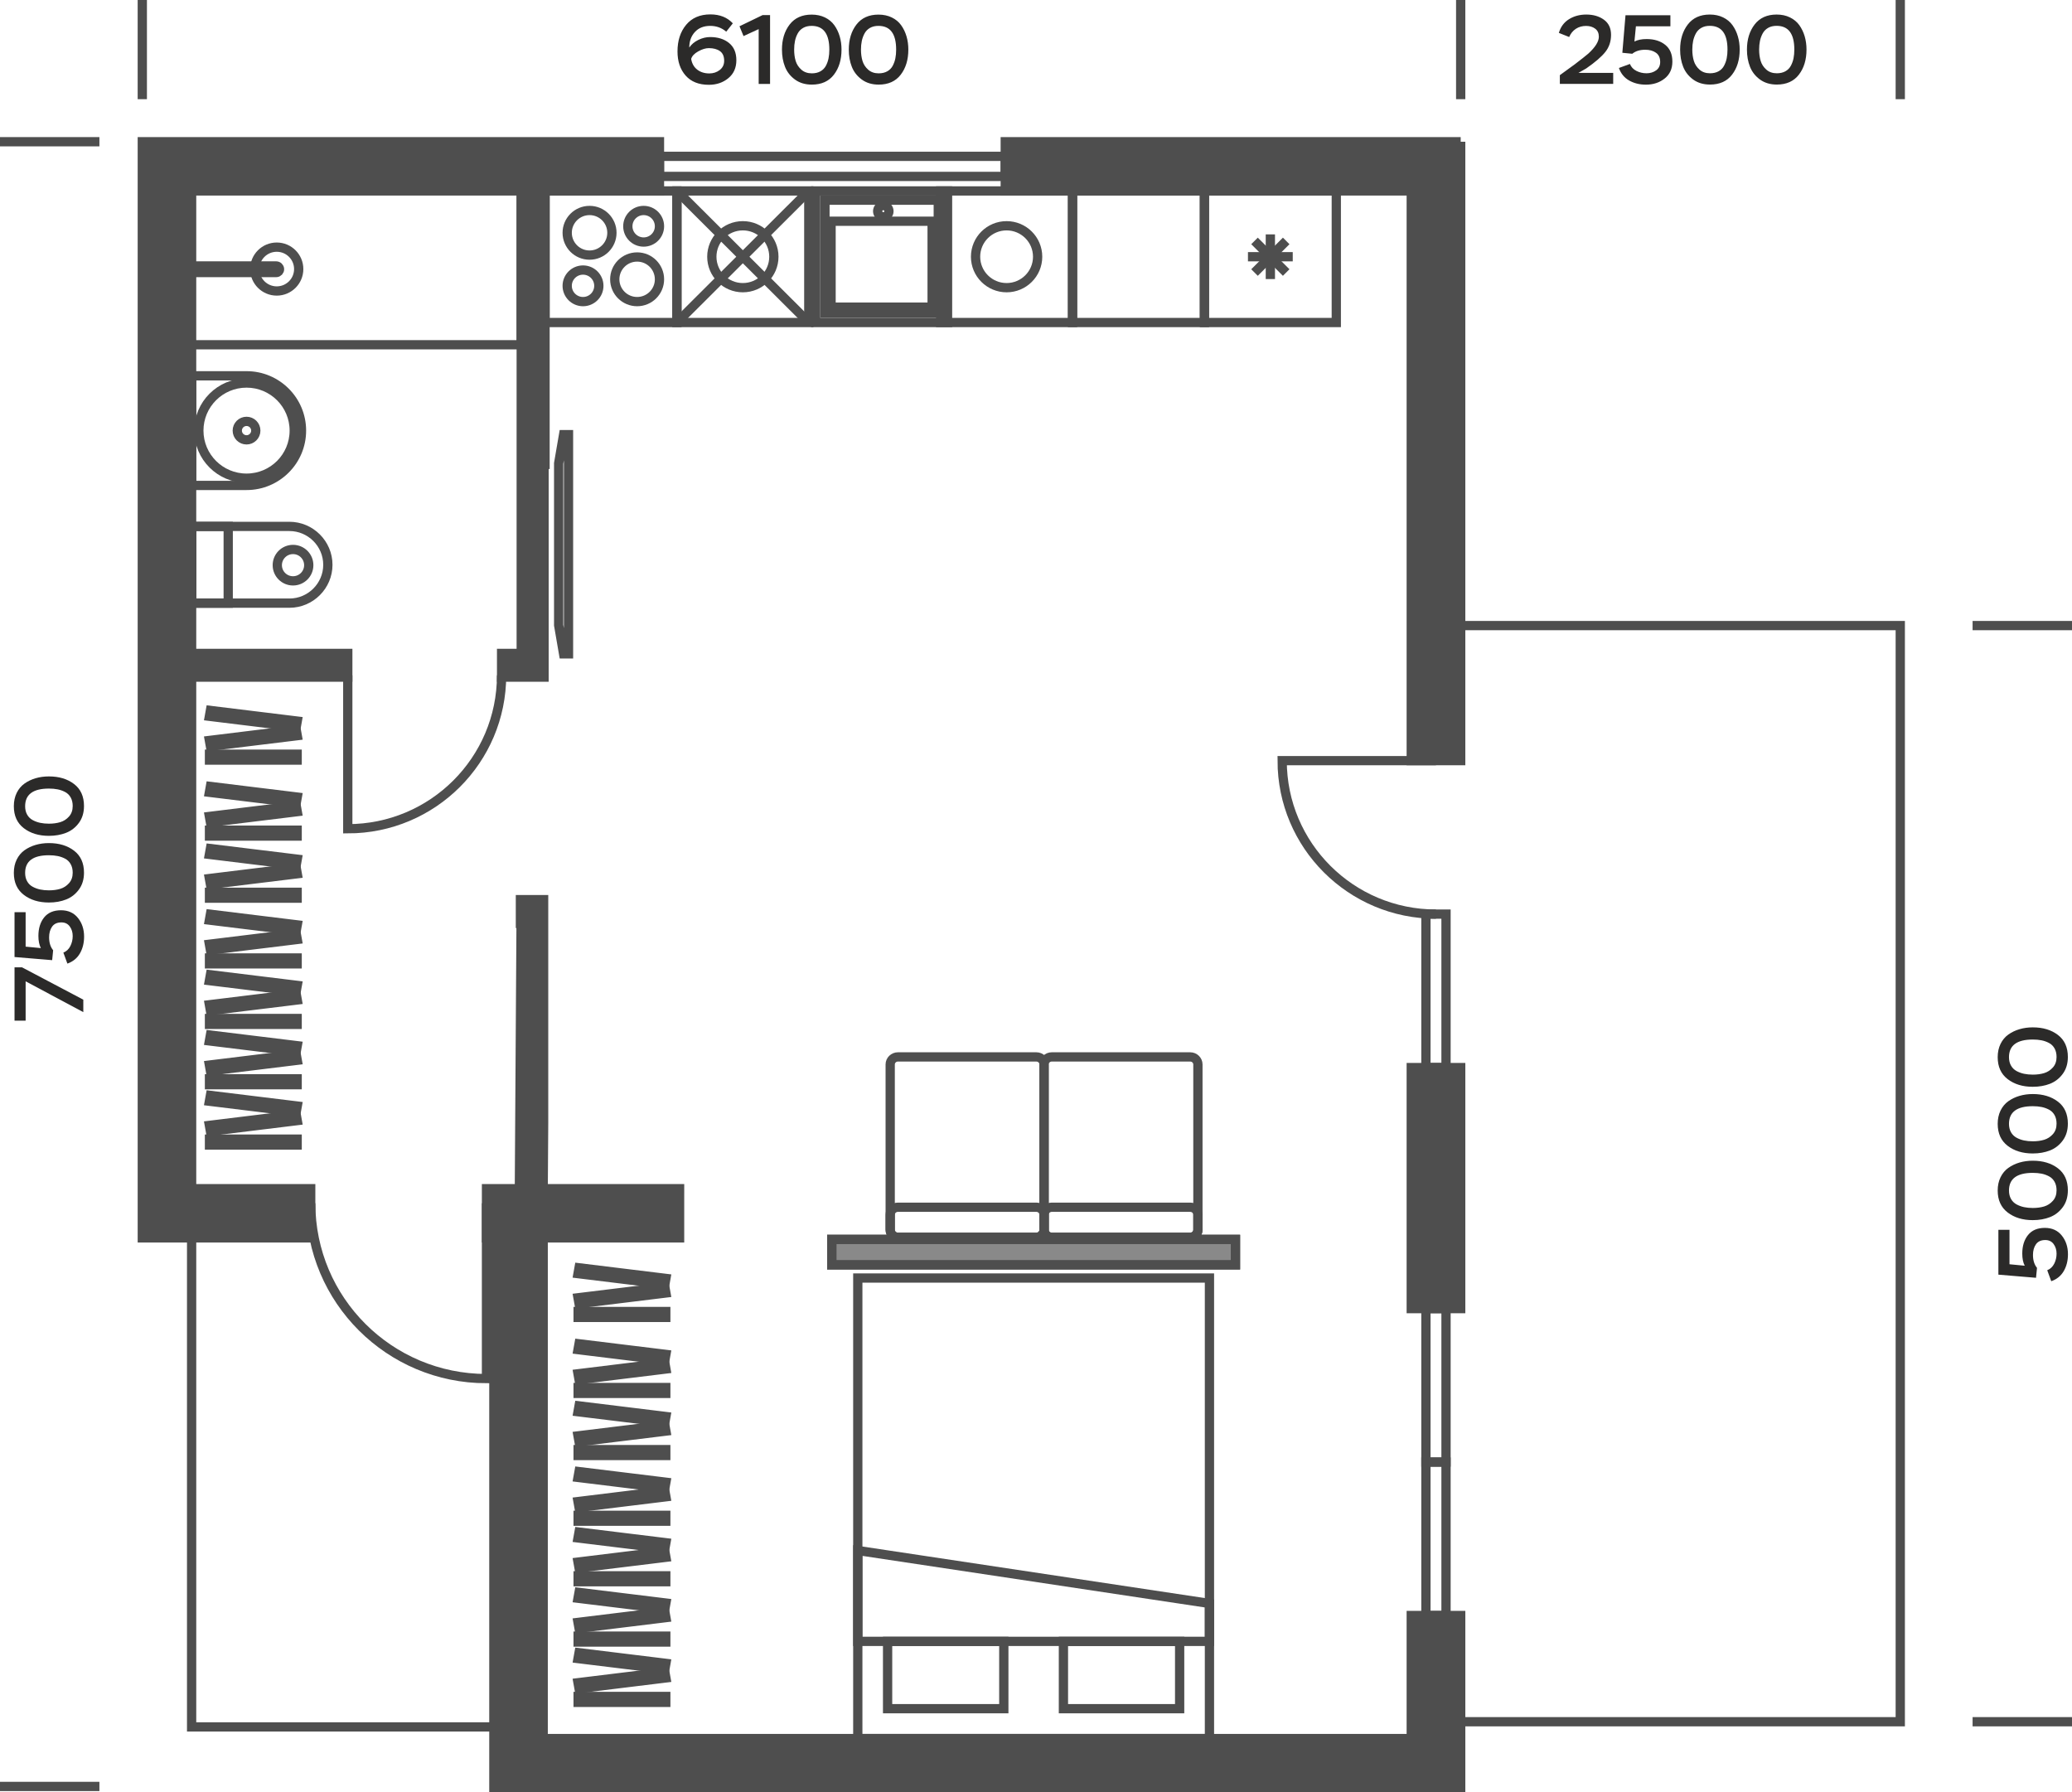 <?xml version="1.0" encoding="UTF-8"?> <svg xmlns="http://www.w3.org/2000/svg" xmlns:xlink="http://www.w3.org/1999/xlink" xml:space="preserve" width="44.715mm" height="38.678mm" version="1.1" style="shape-rendering:geometricPrecision; text-rendering:geometricPrecision; image-rendering:optimizeQuality; fill-rule:evenodd; clip-rule:evenodd" viewBox="0 0 812072 702433"> <defs> <style type="text/css"> .str1 {stroke:#4E4E4E;stroke-width:3632.25} .str0 {stroke:#4E4E4E;stroke-width:3632.25} .fil2 {fill:none} .fil0 {fill:none;fill-rule:nonzero} .fil1 {fill:#4E4E4E} .fil3 {fill:#898989} .fil4 {fill:#2B2A29;fill-rule:nonzero} </style> </defs> <g id="Слой_x0020_1">  <polyline class="fil0 str0" points="572485,674740 744768,674740 744768,245164 572485,245164 "></polyline> <path class="fil1 str1" d="M572485 55541l0 19289 0 223265 -19380 0 0 -223265 -24147 0 -134973 0 0 -19289 159120 0 19380 0zm-306135 410292l0 19291 -53291 0 -171 0 0 196209 340217 0 0 -48215 19380 0c0,81165 0,-32950 0,48215l0 9643 0 9640 -378926 0 0 -515 0 -18768 0 -196209 -2891 0 0 -19291 2891 0 10002 0 661 -103953 -258 0 0 -9306 316 0 8779 0 0 87265 -171 26001 171 0 53291 0 0 -7zm-144573 0l-46677 0 0 -195504 0 -4958 61202 0 0 -9312 -61202 0 0 -4963 0 -176266 129180 0 0 181229 -7697 0 0 9312 7697 0 8942 0 0 -83375 391 0 0 -107166 44856 0 0 -19289 -202698 0 0 195555 0 19233 0 214795 66006 0 0 -19291zm431328 -47459l19380 0c0,31486 0,62980 0,94466l-19380 0c0,-31486 0,-62980 0,-94466z"></path> <polygon class="fil2 str0" points="393985,69138 393985,61271 258469,61271 258469,69138 "></polygon> <path class="fil2 str0" d="M99852 105444c0,4744 3856,8596 8611,8596 4754,0 8610,-3852 8610,-8596 0,-4743 -3856,-8590 -8610,-8590 -4755,0 -8611,3847 -8611,8590z"></path> <path class="fil2 str0" d="M75100 104231l0 2577 33156 0c710,0 1296,-585 1296,-1289 0,-710 -586,-1288 -1296,-1288l-33156 0z"></path> <path class="fil2 str0" d="M75100 190234l21529 0c11890,0 21534,-9615 21534,-21483 0,-11858 -9644,-21478 -21534,-21478l-21529 0c0,14321 0,28641 0,42961z"></path> <path class="fil2 str0" d="M92995 168751c0,2003 1623,3625 3634,3625 2001,0 3627,-1622 3627,-3625 0,-2000 -1626,-3620 -3627,-3620 -2011,0 -3634,1620 -3634,3620z"></path> <path class="fil2 str0" d="M77928 168751c0,10305 8371,18648 18701,18648 10323,0 18693,-8343 18693,-18648 0,-10299 -8370,-18650 -18693,-18650 -10330,0 -18701,8351 -18701,18650z"></path> <path class="fil2 str0" d="M113426 206299c8289,0 15072,6769 15072,15038 0,8269 -6783,15036 -15072,15036 -13668,0 -24657,0 -38326,0 0,-10022 0,-20045 0,-30074 13669,0 24658,0 38326,0z"></path> <path class="fil2 str0" d="M114843 215336c3407,0 6166,2752 6166,6152 0,3399 -2759,6151 -6166,6151 -3407,0 -6166,-2752 -6166,-6151 0,-3400 2759,-6152 6166,-6152z"></path> <polygon class="fil2 str0" points="75100,206299 89442,206299 89442,236373 75100,236373 "></polygon> <line class="fil2 str0" x1="773111" y1="674740" x2="812072" y2="674740"></line> <line class="fil2 str0" x1="55771" y1="38871" x2="55771" y2="0"></line> <line class="fil2 str0" x1="572485" y1="38871" x2="572485" y2="0"></line> <line class="fil2 str0" x1="744768" y1="38871" x2="744768" y2="0"></line> <path class="fil2 str0" d="M412212 414202l54266 0c1663,0 3016,1326 3016,2948l0 64794c0,1622 -1353,2947 -3016,2947l-54266 0c-1664,0 -3017,-1325 -3017,-2947l0 -64794c0,-1622 1353,-2948 3017,-2948z"></path> <path class="fil2 str0" d="M412212 473110l54266 0c1663,0 3016,1326 3016,2940l0 5894c0,1622 -1353,2947 -3016,2947l-54266 0c-1664,0 -3017,-1325 -3017,-2947l0 -5894c0,-1614 1353,-2940 3017,-2940z"></path> <path class="fil2 str0" d="M351911 414202l54268 0c1661,0 3016,1326 3016,2948l0 64794c0,1622 -1355,2947 -3016,2947l-54268 0c-1662,0 -3017,-1325 -3017,-2947l0 -64794c0,-1622 1355,-2948 3017,-2948z"></path> <path class="fil2 str0" d="M351911 473110l54268 0c1661,0 3016,1326 3016,2940l0 5894c0,1622 -1355,2947 -3016,2947l-54268 0c-1662,0 -3017,-1325 -3017,-2947l0 -5894c0,-1614 1355,-2940 3017,-2940z"></path> <polyline class="fil2 str0" points="204280,74830 204280,135109 75100,135109 "></polyline> <polyline class="fil2 str0" points="193414,676771 75100,676771 75100,485124 "></polyline> <polygon class="fil2 str0" points="82103,446417 116461,446417 116461,448730 82103,448730 "></polygon> <polygon class="fil2 str0" points="116506,439159 82470,443326 82060,441032 116096,436866 "></polygon> <polygon class="fil2 str0" points="82060,431570 116096,435736 116506,433448 82470,429282 "></polygon> <polygon class="fil2 str0" points="82103,422780 116461,422780 116461,425092 82103,425092 "></polygon> <polygon class="fil2 str0" points="116506,415521 82470,419687 82060,417393 116096,413229 "></polygon> <polygon class="fil2 str0" points="82060,407931 116096,412097 116506,409809 82470,405645 "></polygon> <polygon class="fil2 str0" points="82103,399141 116461,399141 116461,401453 82103,401453 "></polygon> <polygon class="fil2 str0" points="116506,391884 82470,396048 82060,393756 116096,389596 "></polygon> <polygon class="fil2 str0" points="82060,384300 116096,388459 116506,386172 82470,382006 "></polygon> <polygon class="fil2 str0" points="82103,375426 116461,375426 116461,377738 82103,377738 "></polygon> <polygon class="fil2 str0" points="116506,368169 82470,372335 82060,370041 116096,365882 "></polygon> <polygon class="fil2 str0" points="82060,360585 116096,364746 116506,362457 82470,358291 "></polygon> <polygon class="fil2 str0" points="82103,349683 116461,349683 116461,351989 82103,351989 "></polygon> <polygon class="fil2 str0" points="116506,342425 82470,346586 82060,344298 116096,340132 "></polygon> <polygon class="fil2 str0" points="82060,334836 116096,339002 116506,336708 82470,332547 "></polygon> <polygon class="fil2 str0" points="82103,325341 116461,325341 116461,327653 82103,327653 "></polygon> <polygon class="fil2 str0" points="116506,318084 82470,322250 82060,319962 116096,315795 "></polygon> <polygon class="fil2 str0" points="82060,310500 116096,314659 116506,312372 82470,308206 "></polygon> <polygon class="fil2 str0" points="82103,295564 116461,295564 116461,297876 82103,297876 "></polygon> <polygon class="fil2 str0" points="116506,288307 82470,292465 82060,290179 116096,286013 "></polygon> <polygon class="fil2 str0" points="82060,280715 116096,284881 116506,282588 82470,278421 "></polygon> <line class="fil2 str0" x1="773111" y1="245164" x2="812072" y2="245164"></line> <path class="fil2 str0" d="M121777 471539c0,37959 30843,68728 68891,68728l0 -68728"></path> <path class="fil2 str0" d="M562792 358235c-33293,0 -60281,-26924 -60281,-60140l60281 0"></path> <path class="fil2 str0" d="M196583 264648c0,33215 -26989,60139 -60281,60139l0 -60139"></path> <path class="fil2 str0" d="M348404 82766c0,1219 -990,2207 -2212,2207 -1228,0 -2216,-988 -2216,-2207 0,-1218 988,-2204 2216,-2204 1222,0 2212,986 2212,2204z"></path> <polygon class="fil2 str0" points="325717,86700 365327,86700 365327,120367 325717,120367 "></polygon> <polygon class="fil2 str0" points="323318,78449 367733,78449 367733,122767 323318,122767 "></polygon> <path class="fil2 str0" d="M240942 109460c0,-4833 3923,-8748 8761,-8748 4844,0 8766,3915 8766,8748 0,4825 -3922,8739 -8766,8739 -4838,0 -8761,-3914 -8761,-8739z"></path> <path class="fil2 str0" d="M222299 112010c0,-3411 2777,-6182 6202,-6182 3428,0 6204,2771 6204,6182 0,3418 -2776,6189 -6204,6189 -3425,0 -6202,-2771 -6202,-6189z"></path> <path class="fil2 str0" d="M239827 91224c0,4833 -3925,8747 -8761,8747 -4844,0 -8767,-3914 -8767,-8747 0,-4825 3923,-8739 8767,-8739 4836,0 8761,3914 8761,8739z"></path> <path class="fil2 str0" d="M258469 88672c0,3420 -2776,6184 -6204,6184 -3425,0 -6203,-2764 -6203,-6184 0,-3418 2778,-6187 6203,-6187 3428,0 6204,2769 6204,6187z"></path> <path class="fil2 str0" d="M303300 100612c0,6697 -5446,12128 -12160,12128 -6715,0 -12157,-5431 -12157,-12128 0,-6706 5442,-12134 12157,-12134 6714,0 12160,5428 12160,12134z"></path> <line class="fil2 str0" x1="265296" y1="74830" x2="316987" y2="126393"></line> <line class="fil2 str0" x1="316987" y1="74830" x2="265296" y2="126393"></line> <path class="fil2 str0" d="M406676 100612c0,6697 -5448,12128 -12162,12128 -6715,0 -12163,-5431 -12163,-12128 0,-6706 5448,-12134 12163,-12134 6714,0 12162,5428 12162,12134z"></path> <polygon class="fil2 str0" points="319676,74830 371367,74830 371367,126393 319676,126393 "></polygon> <polygon class="fil2 str0" points="265296,74830 316987,74830 316987,126393 265296,126393 "></polygon> <polygon class="fil2 str0" points="368672,74830 420355,74830 420355,126393 368672,126393 "></polygon> <polygon class="fil2 str0" points="213613,74830 265296,74830 265296,126393 213613,126393 "></polygon> <line class="fil2 str0" x1="504091" y1="94417" x2="491678" y2="106801"></line> <line class="fil2 str0" x1="491678" y1="94417" x2="504091" y2="106801"></line> <line class="fil2 str0" x1="506661" y1="100612" x2="489108" y2="100612"></line> <line class="fil2 str0" x1="497888" y1="91852" x2="497888" y2="109365"></line> <polygon class="fil2 str0" points="420355,74830 472046,74830 472046,126393 420355,126393 "></polygon> <polygon class="fil2 str0" points="472046,74830 523729,74830 523729,126393 472046,126393 "></polygon> <line class="fil2 str0" x1="0" y1="700101" x2="38961" y2="700101"></line> <line class="fil2 str0" x1="0" y1="55541" x2="38961" y2="55541"></line> <polygon class="fil2 str0" points="226582,664831 260939,664831 260939,667151 226582,667151 "></polygon> <polygon class="fil2 str0" points="260983,657574 226947,661740 226536,659452 260574,655288 "></polygon> <polygon class="fil2 str0" points="226536,649990 260574,654149 260983,651862 226947,647696 "></polygon> <polygon class="fil2 str0" points="226582,641193 260939,641193 260939,643512 226582,643512 "></polygon> <polygon class="fil2 str0" points="260983,633935 226947,638102 226536,635815 260574,631649 "></polygon> <polygon class="fil2 str0" points="226536,626351 260574,630510 260983,628224 226947,624058 "></polygon> <polygon class="fil2 str0" points="226582,617554 260939,617554 260939,619873 226582,619873 "></polygon> <polygon class="fil2 str0" points="260983,610297 226947,614463 226536,612176 260574,608010 "></polygon> <polygon class="fil2 str0" points="226536,602713 260574,606879 260983,604585 226947,600419 "></polygon> <polygon class="fil2 str0" points="226582,593846 260939,593846 260939,596153 226582,596153 "></polygon> <polygon class="fil2 str0" points="260983,586589 226947,590750 226536,588461 260574,584295 "></polygon> <polygon class="fil2 str0" points="226536,578999 260574,583166 260983,580872 226947,576711 "></polygon> <polygon class="fil2 str0" points="226582,568097 260939,568097 260939,570409 226582,570409 "></polygon> <polygon class="fil2 str0" points="260983,560840 226947,565006 226536,562712 260574,558553 "></polygon> <polygon class="fil2 str0" points="226536,553256 260574,557415 260983,555128 226947,550962 "></polygon> <polygon class="fil2 str0" points="226582,543761 260939,543761 260939,546073 226582,546073 "></polygon> <polygon class="fil2 str0" points="260983,536504 226947,540663 226536,538376 260574,534210 "></polygon> <polygon class="fil2 str0" points="226536,528912 260574,533079 260983,530787 226947,526626 "></polygon> <polygon class="fil2 str0" points="226582,513977 260939,513977 260939,516290 226582,516290 "></polygon> <polygon class="fil2 str0" points="260983,506719 226947,510886 226536,508592 260574,504433 "></polygon> <polygon class="fil2 str0" points="226536,499135 260574,503296 260983,501008 226947,496843 "></polygon> <polygon class="fil2 str0" points="474016,681333 474016,500857 336191,500857 336191,681333 "></polygon> <polygon class="fil2 str0" points="474016,643249 474016,628387 336191,607640 336191,643249 "></polygon> <polygon class="fil2 str0" points="347874,643249 393417,643249 393417,669631 347874,669631 "></polygon> <polygon class="fil2 str0" points="416785,643249 462333,643249 462333,669631 416785,669631 "></polygon> <polygon class="fil3 str0" points="325995,485709 484214,485709 484214,495699 325995,495699 "></polygon> <polygon class="fil2 str0" points="484214,495699 484214,485709 325995,485709 325995,495699 "></polygon> <polygon class="fil2 str0" points="222815,256254 220888,256254 218954,245019 218954,181569 220888,170333 222815,170333 "></polygon> <polygon class="fil2 str0" points="558855,633118 566735,633118 566735,572979 558855,572979 "></polygon> <polygon class="fil2 str0" points="558855,572979 566735,572979 566735,512840 558855,512840 "></polygon> <polygon class="fil2 str0" points="558855,418374 566735,418374 566735,358235 558855,358235 "></polygon> <path class="fil4" d="M10045 384581l0 15414 -4351 0 0 -20906 2922 0 24034 12680 0 4877 -22605 -12065zm10782 -12177l-383 3878 -14750 -1226 0 -17562 4351 0 0 13490 5964 572c-635,-1251 -957,-2840 -957,-4764 0,-2971 750,-5390 2248,-7262 1506,-1867 3711,-2803 6607,-2803 2823,0 5040,1005 6646,3017 1605,2010 2406,4448 2406,7319 0,2483 -548,4675 -1638,6572 -1090,1893 -2728,3224 -4907,3998l-1580 -4304c1209,-491 2116,-1339 2733,-2558 617,-1220 926,-2526 926,-3941 0,-1456 -385,-2713 -1158,-3763 -769,-1049 -1858,-1578 -3270,-1578 -1643,0 -2860,554 -3641,1653 -786,1100 -1177,2501 -1177,4191 0,2100 529,3789 1580,5071zm-1656 -18711c-3955,0 -7235,-999 -9838,-2999 -2608,-1998 -3910,-4869 -3910,-8608 0,-1947 370,-3682 1113,-5202 750,-1527 1771,-2753 3062,-3676 1297,-917 2759,-1616 4372,-2092 1618,-472 3350,-710 5201,-710 3981,0 7268,992 9858,2979 2593,1985 3892,4856 3892,8626 0,2588 -661,4782 -1985,6585 -1322,1809 -2991,3110 -5007,3902 -2014,799 -4263,1195 -6758,1195zm0 -4770c1644,0 3124,-196 4448,-592 1322,-401 2468,-1137 3425,-2210 964,-1075 1449,-2444 1449,-4110 0,-1307 -265,-2432 -793,-3361 -523,-938 -1248,-1648 -2174,-2136 -925,-485 -1902,-830 -2928,-1037 -1026,-202 -2167,-309 -3427,-309 -6217,0 -9320,2307 -9320,6918 0,1282 263,2382 793,3305 522,924 1246,1635 2172,2130 927,503 1909,861 2948,1075 1039,220 2174,327 3407,327zm0 -21357c-3955,0 -7235,-999 -9838,-2999 -2608,-2003 -3910,-4869 -3910,-8608 0,-1947 370,-3681 1113,-5209 750,-1527 1771,-2746 3062,-3668 1297,-925 2759,-1622 4372,-2093 1618,-477 3350,-710 5201,-710 3981,0 7268,992 9858,2979 2593,1978 3892,4856 3892,8619 0,2590 -661,4789 -1985,6593 -1322,1809 -2991,3103 -5007,3901 -2014,792 -4263,1195 -6758,1195zm0 -4769c1644,0 3124,-197 4448,-598 1322,-396 2468,-1131 3425,-2205 964,-1075 1449,-2444 1449,-4117 0,-1300 -265,-2424 -793,-3361 -523,-936 -1248,-1640 -2174,-2129 -925,-485 -1902,-837 -2928,-1037 -1026,-209 -2167,-309 -3427,-309 -6217,0 -9320,2307 -9320,6918 0,1277 263,2383 793,3305 522,917 1246,1635 2172,2131 927,503 1909,855 2948,1075 1039,219 2174,327 3407,327z"></path> <path class="fil4" d="M798355 496880l-383 3883 -14751 -1232 0 -17562 4352 0 0 13490 5971 573c-643,-1250 -964,-2841 -964,-4762 0,-2973 750,-5392 2255,-7265 1499,-1865 3703,-2802 6600,-2802 2828,0 5045,1006 6645,3016 1606,2011 2407,4448 2407,7319 0,2483 -543,4677 -1633,6573 -1095,1892 -2726,3224 -4913,3997l-1580 -4304c1210,-490 2116,-1338 2734,-2557 617,-1213 926,-2526 926,-3941 0,-1457 -385,-2713 -1153,-3763 -774,-1050 -1864,-1576 -3275,-1576 -1644,0 -2860,552 -3641,1650 -781,1101 -1177,2503 -1177,4192 0,2099 528,3788 1580,5071zm-1656 -18712c-3956,0 -7230,-999 -9838,-2997 -2608,-1999 -3912,-4870 -3912,-8608 0,-1949 372,-3683 1115,-5203 750,-1528 1771,-2753 3067,-3676 1299,-917 2753,-1615 4372,-2092 1612,-472 3350,-710 5196,-710 3981,0 7268,991 9863,2978 2595,1985 3886,4864 3886,8627 0,2590 -661,4782 -1985,6590 -1322,1804 -2991,3106 -4999,3898 -2023,797 -4272,1193 -6765,1193zm0 -4764c1643,0 3131,-199 4453,-595 1316,-396 2462,-1132 3427,-2212 962,-1075 1442,-2445 1442,-4110 0,-1308 -265,-2425 -788,-3362 -529,-935 -1254,-1645 -2180,-2130 -926,-491 -1896,-836 -2922,-1043 -1033,-201 -2172,-308 -3432,-308 -6210,0 -9323,2306 -9323,6919 0,1280 266,2381 794,3304 523,924 1255,1634 2174,2137 926,496 1909,854 2948,1073 1038,215 2179,327 3407,327zm0 -21363c-3956,0 -7230,-999 -9838,-2996 -2608,-2000 -3912,-4871 -3912,-8609 0,-1948 372,-3683 1115,-5210 750,-1520 1771,-2746 3067,-3669 1299,-924 2753,-1622 4372,-2092 1612,-472 3350,-710 5196,-710 3981,0 7268,992 9863,2978 2595,1985 3886,4857 3886,8622 0,2587 -661,4787 -1985,6590 -1322,1809 -2991,3111 -4999,3903 -2023,792 -4272,1193 -6765,1193zm0 -4769c1643,0 3131,-194 4453,-597 1316,-396 2462,-1132 3427,-2205 962,-1075 1442,-2445 1442,-4115 0,-1303 -265,-2427 -788,-3362 -529,-930 -1254,-1640 -2180,-2130 -926,-485 -1896,-830 -2922,-1037 -1033,-208 -2172,-309 -3432,-309 -6210,0 -9323,2306 -9323,6919 0,1281 266,2381 794,3306 523,917 1255,1632 2174,2128 926,503 1909,861 2948,1075 1038,220 2179,327 3407,327zm0 -21363c-3956,0 -7230,-1001 -9838,-2998 -2608,-1998 -3912,-4864 -3912,-8609 0,-1947 372,-3681 1115,-5203 750,-1526 1771,-2751 3067,-3669 1299,-924 2753,-1621 4372,-2092 1612,-477 3350,-717 5196,-717 3981,0 7268,993 9863,2978 2595,1987 3886,4864 3886,8629 0,2588 -661,4787 -1985,6590 -1322,1804 -2991,3104 -4999,3903 -2023,792 -4272,1188 -6765,1188zm0 -4764c1643,0 3131,-201 4453,-597 1316,-396 2462,-1130 3427,-2212 962,-1074 1442,-2443 1442,-4108 0,-1308 -265,-2427 -788,-3362 -529,-937 -1254,-1647 -2180,-2130 -926,-491 -1896,-836 -2922,-1037 -1033,-207 -2172,-309 -3432,-309 -6210,0 -9323,2306 -9323,6912 0,1282 266,2388 794,3306 523,924 1255,1634 2174,2135 926,498 1909,856 2948,1075 1038,215 2179,327 3407,327z"></path> <path class="fil4" d="M614999 14504l-4045 -1617c699,-2355 2023,-4146 3968,-5359 1953,-1219 4214,-1829 6784,-1829 2746,0 5052,674 6910,2018 1863,1351 2797,3323 2797,5938 0,2563 -737,4781 -2199,6647 -1486,1898 -3994,4060 -7508,6499l-3086 1765 13636 0 0 4304 -20911 0 0 -3418 6086 -4424c125,-125 257,-227 383,-309 1819,-1382 3376,-2608 4660,-3688 2771,-2532 4157,-4749 4157,-6647 0,-1382 -478,-2432 -1442,-3148 -963,-717 -2147,-1075 -3565,-1075 -1511,0 -2846,376 -4005,1132 -1153,759 -2028,1827 -2620,3211zm24734 6565l-3892 -383 1233 -14716 17598 0 0 4342 -13516 0 -581 5957c1261,-641 2853,-963 4782,-963 2973,0 5403,749 7274,2250 1878,1497 2815,3695 2815,6591 0,2815 -1008,5027 -3022,6624 -2016,1601 -4466,2406 -7338,2406 -2495,0 -4687,-547 -6588,-1633 -1902,-1088 -3239,-2720 -4007,-4901l4315 -1577c485,1206 1342,2118 2563,2733 1217,616 2533,918 3943,918 1467,0 2722,-384 3779,-1150 1052,-766 1575,-1860 1575,-3267 0,-1642 -549,-2848 -1657,-3632 -1102,-780 -2500,-1170 -4195,-1170 -2108,0 -3803,521 -5081,1571zm18755 -1646c0,-3946 1002,-7220 3005,-9821 2002,-2601 4875,-3903 8622,-3903 1952,0 3697,372 5221,1119 1531,743 2753,1760 3679,3054 925,1294 1624,2746 2096,4361 480,1615 719,3342 719,5190 0,3965 -995,7245 -2991,9833 -1985,2590 -4869,3883 -8643,3883 -2593,0 -4798,-659 -6607,-1978 -1807,-1320 -3111,-2986 -3910,-4996 -794,-2011 -1191,-4261 -1191,-6742zm4774 0c0,1633 202,3117 600,4435 396,1321 1133,2458 2210,3418 1077,963 2455,1441 4124,1441 1312,0 2432,-266 3371,-787 939,-526 1649,-1249 2134,-2174 492,-917 839,-1890 1041,-2915 207,-1024 308,-2168 308,-3418 0,-6202 -2312,-9300 -6935,-9300 -1279,0 -2387,258 -3306,786 -926,527 -1638,1250 -2141,2174 -498,918 -857,1898 -1079,2933 -220,1037 -327,2176 -327,3407zm21414 0c0,-3946 1003,-7220 3006,-9821 2001,-2601 4880,-3903 8628,-3903 1953,0 3691,372 5214,1119 1531,743 2759,1760 3685,3054 919,1294 1619,2746 2098,4361 472,1615 712,3342 712,5190 0,3965 -995,7245 -2986,9833 -1990,2590 -4874,3883 -8648,3883 -2594,0 -4793,-659 -6607,-1978 -1807,-1320 -3111,-2986 -3905,-4996 -799,-2011 -1197,-4261 -1197,-6742zm4775 0c0,1633 201,3117 599,4435 396,1321 1133,2458 2216,3418 1077,963 2450,1441 4119,1441 1311,0 2432,-266 3371,-787 937,-526 1649,-1249 2134,-2174 492,-917 839,-1890 1046,-2915 201,-1024 308,-2168 308,-3418 0,-6202 -2312,-9300 -6934,-9300 -1285,0 -2388,258 -3312,786 -926,527 -1638,1250 -2143,2174 -498,918 -856,1898 -1077,2933 -213,1037 -327,2176 -327,3407z"></path> <path class="fil4" d="M265530 20170c0,-4253 1128,-7735 3389,-10448 2254,-2721 5429,-4079 9510,-4079 3672,0 6601,1169 8786,3499l-2582 3269c-1769,-1514 -3867,-2268 -6279,-2268 -2513,0 -4517,790 -5989,2381 -1475,1589 -2218,3625 -2218,6108 850,-1252 2034,-2251 3565,-2999 1529,-741 3060,-1111 4604,-1111 3029,0 5497,773 7413,2324 1915,1553 2872,3796 2872,6744 0,2971 -1046,5321 -3142,7048 -2092,1729 -4642,2595 -7648,2595 -3923,0 -6952,-1206 -9088,-3612 -2128,-2406 -3193,-5556 -3193,-9451zm5354 2922c309,1816 1103,3218 2387,4204 1284,987 2858,1482 4736,1482 1568,0 2930,-452 4081,-1344 1159,-899 1733,-2104 1733,-3612 0,-1742 -549,-3004 -1657,-3790 -1102,-779 -2551,-1168 -4353,-1168 -1253,0 -2639,421 -4155,1270 -1513,840 -2439,1827 -2772,2958zm20526 -8953l-1582 -3845 9052 -4381 2928 0 0 26975 -4464 0 0 -21477 -5934 2728zm15060 5303c0,-3947 1000,-7219 3003,-9822 2004,-2595 4882,-3896 8629,-3896 1952,0 3690,371 5221,1114 1524,741 2754,1758 3678,3053 926,1295 1620,2746 2098,4360 472,1615 711,3344 711,5191 0,3972 -995,7244 -2985,9834 -1991,2588 -4867,3883 -8647,3883 -2595,0 -4793,-659 -6601,-1980 -1813,-1320 -3117,-2984 -3911,-4996 -800,-2010 -1196,-4259 -1196,-6741zm4780 0c0,1640 194,3116 592,4436 403,1319 1140,2456 2217,3418 1077,961 2450,1446 4119,1446 1310,0 2437,-265 3369,-792 939,-523 1651,-1251 2141,-2168 485,-925 832,-1898 1039,-2922 209,-1025 309,-2167 309,-3418 0,-6202 -2310,-9299 -6934,-9299 -1284,0 -2386,256 -3313,785 -926,528 -1638,1249 -2135,2174 -504,917 -863,1897 -1077,2940 -220,1037 -327,2168 -327,3400zm21414 0c0,-3947 995,-7219 3003,-9822 2004,-2595 4877,-3896 8623,-3896 1953,0 3698,371 5222,1114 1531,741 2753,1758 3677,3053 927,1295 1626,2746 2098,4360 480,1615 712,3344 712,5191 0,3972 -995,7244 -2986,9834 -1983,2588 -4869,3883 -8641,3883 -2595,0 -4798,-659 -6607,-1980 -1814,-1320 -3111,-2984 -3910,-4996 -794,-2010 -1191,-4259 -1191,-6741zm4774 0c0,1640 195,3116 598,4436 397,1319 1135,2456 2212,3418 1077,961 2455,1446 4124,1446 1304,0 2432,-265 3371,-792 937,-523 1649,-1251 2134,-2168 485,-925 837,-1898 1039,-2922 209,-1025 308,-2167 308,-3418 0,-6202 -2310,-9299 -6934,-9299 -1278,0 -2386,256 -3312,785 -919,528 -1638,1249 -2136,2174 -498,917 -855,1897 -1077,2940 -220,1037 -327,2168 -327,3400z"></path> </g> </svg> 